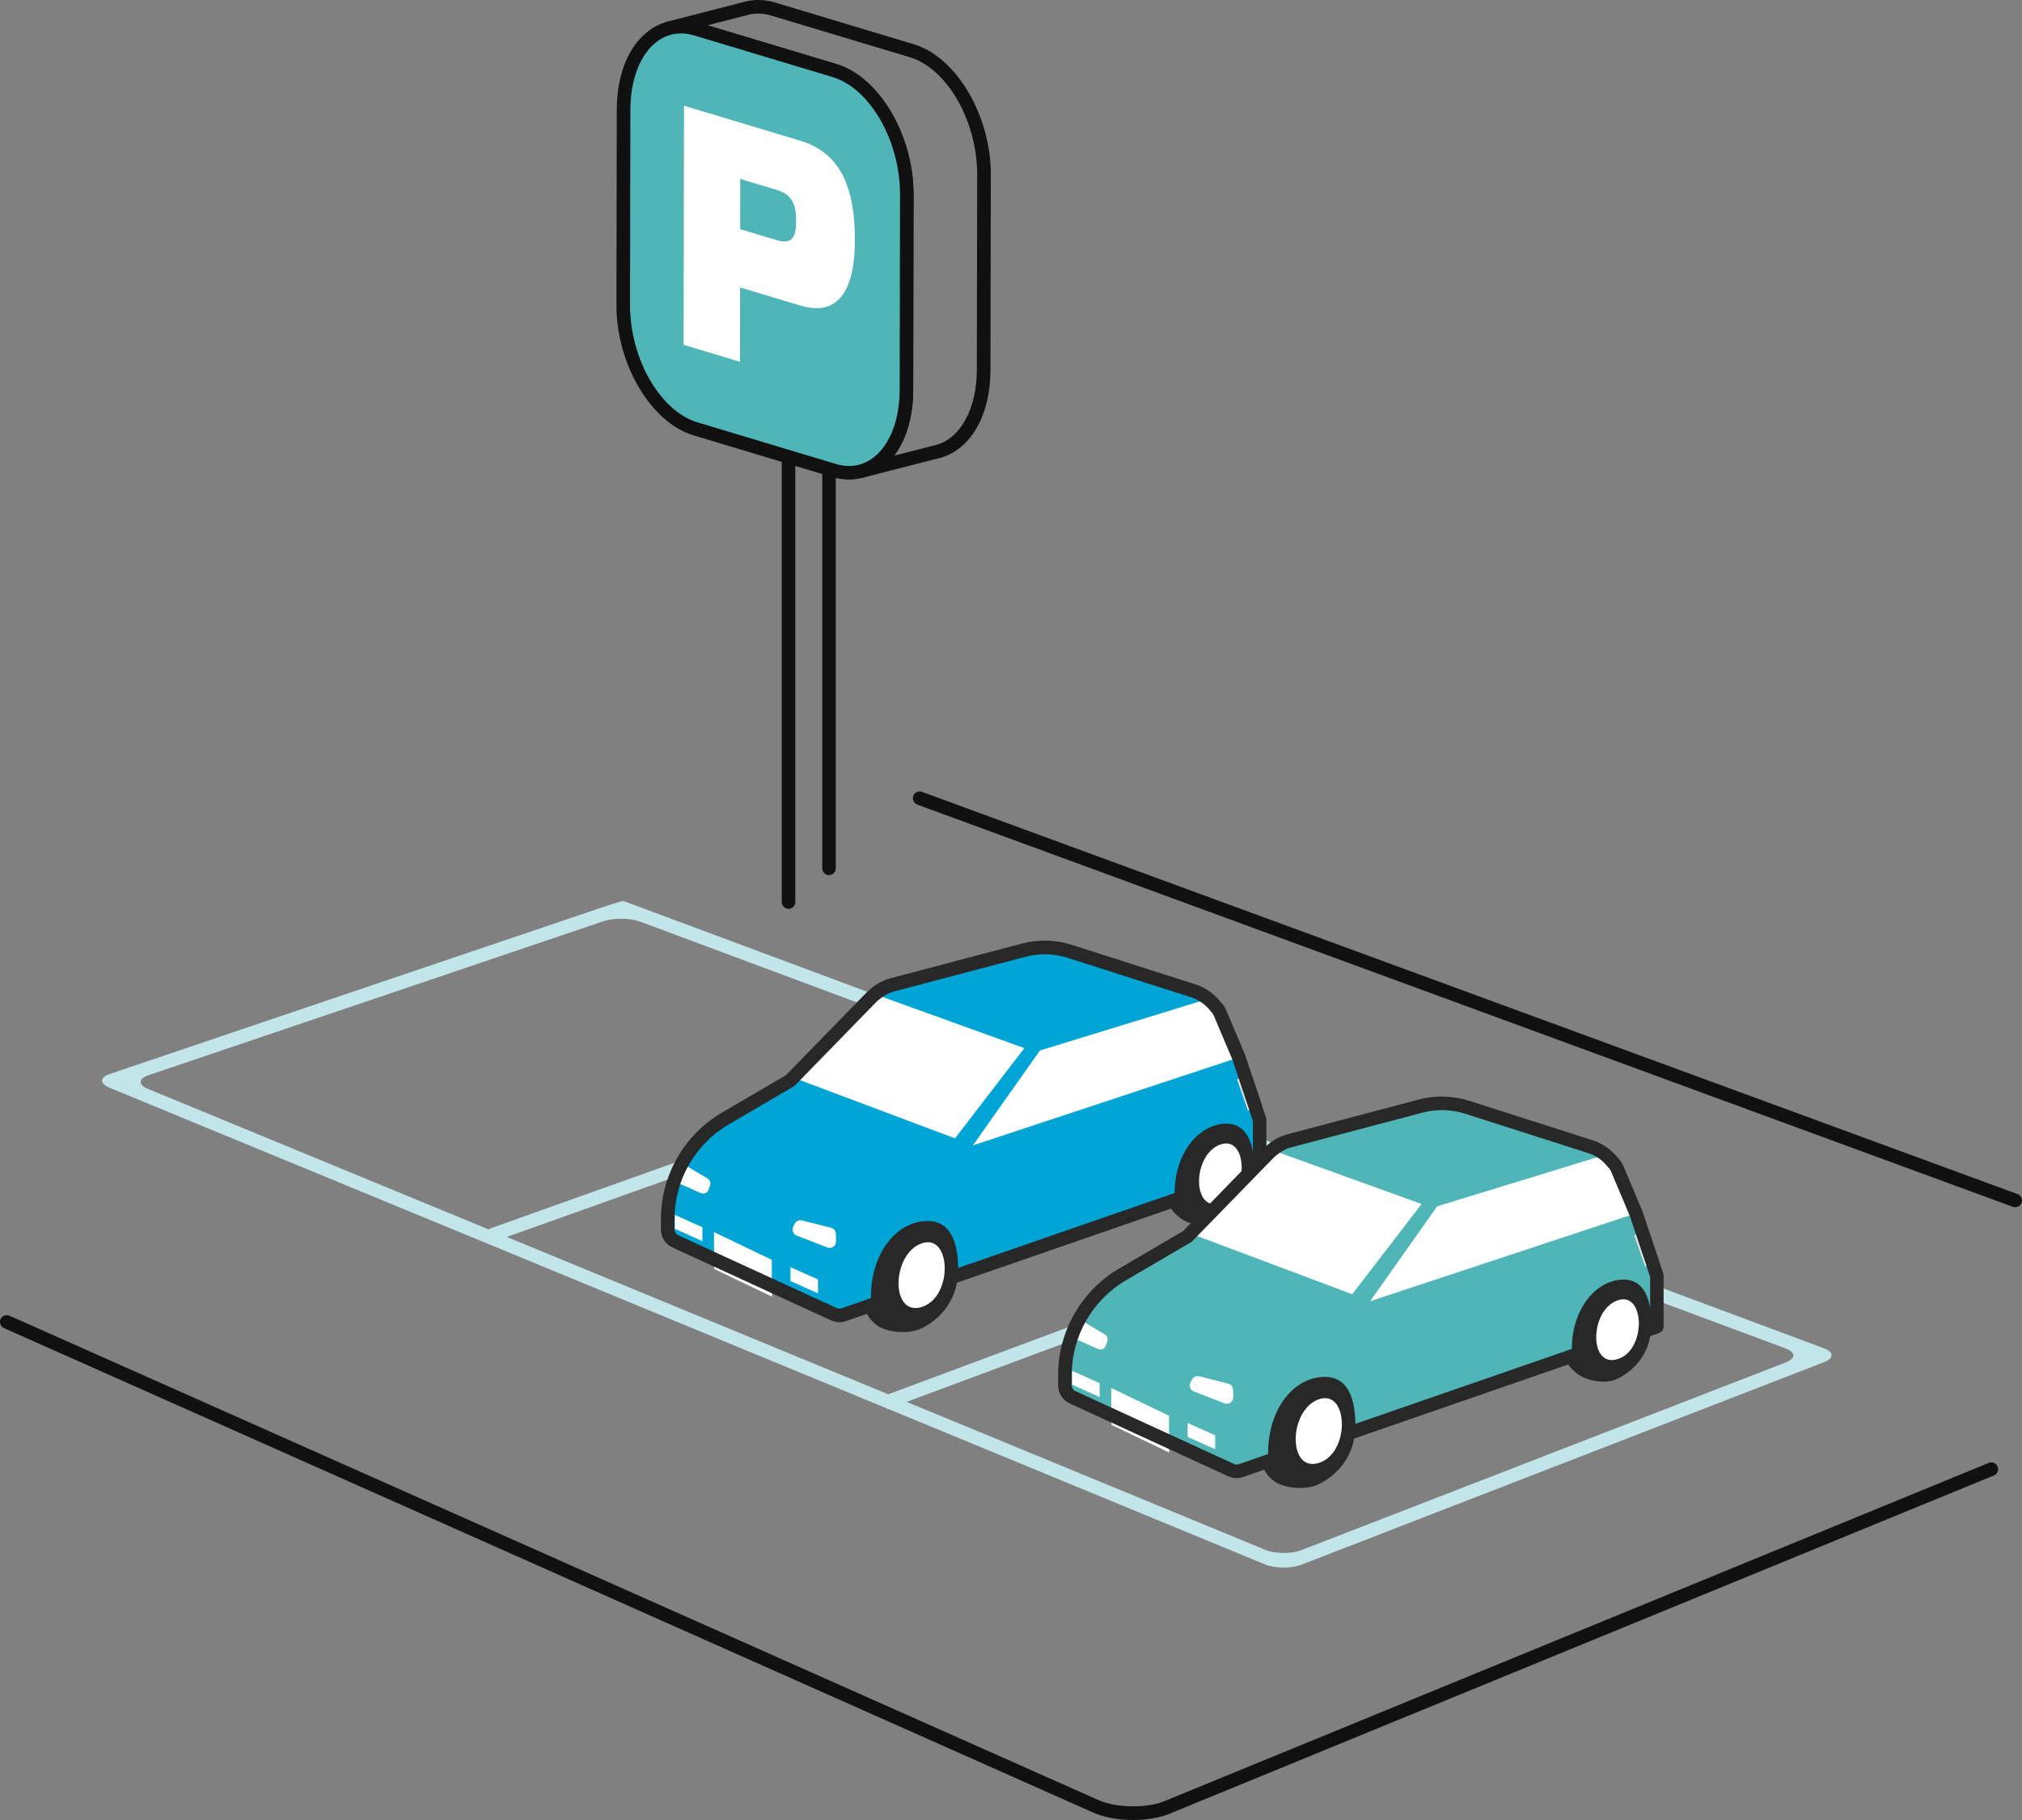 <?xml version="1.0" encoding="UTF-8"?><svg id="_レイヤー_2" data-name="レイヤー_2" viewBox="0 0 520 468" xmlns="http://www.w3.org/2000/svg"><rect x="0" y="0" width="520" height="468" fill="#808080" stroke="none"/><g id="_文字" data-name="文字"><g><g><line x1="518.26" y1="308.69" x2="236.51" y2="205.26" fill="#fff"/><path d="M518.26,310.44c-.2,0-.4-.03-.6-.11l-281.74-103.43c-.9-.33-1.37-1.33-1.04-2.24.33-.91,1.34-1.37,2.24-1.04l281.74,103.43c.9.33,1.37,1.33,1.04,2.24-.26.71-.93,1.14-1.64,1.14Z" fill="#111"/></g><path d="M291.4,468c-3.7,0-7.43-.64-10.29-1.92L1.04,341.52c-.88-.39-1.28-1.42-.89-2.3.39-.88,1.42-1.28,2.3-.89l280.07,124.56c4.57,2.03,12.34,2.15,16.96.25l211.97-86.97c.9-.37,1.91.06,2.28.95.37.89-.06,1.91-.95,2.28l-211.97,86.97c-2.66,1.09-6.02,1.63-9.41,1.63Z" fill="#111"/><path d="M202.78,233.69c-.96,0-1.74-.78-1.74-1.75V46.92c0-.96.78-1.75,1.74-1.75h10.42c.96,0,1.74.78,1.74,1.75v176.36c0,.96-.78,1.75-1.74,1.75s-1.74-.78-1.74-1.75V48.67h-6.93v183.28c0,.96-.78,1.75-1.74,1.75Z" fill="#111"/><path d="M199.73,48.82c3.7,1.11,5.04,3.32,5.03,8.06,0,4.48-1.35,5.97-5.05,4.86l-9.35-2.81.02-12.92,9.35,2.81Z" fill="#0071bc"/><path d="M334.61,402.38c-2.56.99-6.74.95-9.28-.1L28.11,279.68c-2.54-1.05-2.49-2.63.11-3.51l127.08-43c2.6-.88,4.87-1.55,5.03-1.49s2.4.89,4.98,1.85l303.78,113.18c2.58.96,2.59,2.56.02,3.55l-134.5,52.12ZM38.16,276.49c-2.6.88-2.66,2.46-.11,3.51l287.32,118.52c2.54,1.05,6.72,1.09,9.28.1l124.63-48.3c2.56-.99,2.55-2.59-.02-3.55l-294.59-109.76c-2.58-.96-6.82-1.02-9.42-.14l-117.09,39.62Z" fill="#c1e5e8"/><rect x="122.12" y="291.26" width="146.6" height="3.49" transform="translate(-87.09 82.69) rotate(-19.63)" fill="#c1e5e8"/><rect x="222.77" y="332.61" width="151.12" height="3.49" transform="translate(-97.92 125.11) rotate(-20.42)" fill="#c1e5e8"/><path d="M221.28,122.95c-.78,0-1.49-.52-1.69-1.31-.24-.93.32-1.88,1.26-2.12,6.27-1.61,10.5-9.32,10.52-19.2l.09-50.33c.03-13.75-7.74-27.28-17.3-30.16l-35.65-10.72c-2.03-.61-4.01-.68-5.86-.21h-.01c-.93.24-1.88-.32-2.12-1.25-.24-.93.32-1.88,1.26-2.12L191.62.42c2.48-.64,5.09-.56,7.75.24l35.65,10.72h0c10.94,3.29,19.81,18.32,19.79,33.51l-.09,50.33c-.02,11.67-5.18,20.53-13.14,22.57l-19.85,5.09h0c-.15.04-.29.05-.43.05ZM181.98,6.5l33.18,9.98c10.94,3.29,19.81,18.32,19.78,33.51l-.09,50.33c-.01,6.86-1.8,12.75-4.89,16.85l10.73-2.75c6.27-1.61,10.5-9.32,10.52-19.2l.09-50.33c.03-13.75-7.74-27.28-17.3-30.16l-35.65-10.72c-2.04-.61-4.02-.69-5.87-.21l-10.51,2.7Z" fill="#111"/><g><path d="M214.66,18.15c10.25,3.08,18.57,17.36,18.54,31.83l-.09,50.33c-.03,14.48-8.39,23.74-18.64,20.66l-35.65-10.72c-10.25-3.08-18.56-17.36-18.54-31.84l.09-50.33c.03-14.47,8.39-23.74,18.64-20.65l35.65,10.72Z" fill="#4fb5b7"/><path d="M218.32,123.31c-1.43,0-2.89-.22-4.36-.66l-35.65-10.72c-10.93-3.29-19.81-18.32-19.78-33.51l.09-50.33c.02-8.96,3.04-16.33,8.3-20.23,3.63-2.7,8.1-3.44,12.58-2.09l35.65,10.72c10.94,3.29,19.81,18.32,19.78,33.51l-.09,50.33c-.02,8.96-3.04,16.34-8.3,20.24-2.45,1.82-5.27,2.75-8.23,2.75ZM175.14,8.59c-2.21,0-4.28.69-6.13,2.06-4.3,3.19-6.87,9.71-6.89,17.44l-.09,50.33c-.03,13.76,7.73,27.29,17.3,30.17l35.65,10.72c3.45,1.04,6.74.5,9.5-1.55,4.3-3.19,6.87-9.71,6.89-17.44l.09-50.33c.03-13.75-7.74-27.28-17.3-30.16h0l-35.65-10.72c-1.15-.34-2.27-.52-3.37-.52Z" fill="#111"/></g><path d="M205.82,36.18c10.28,3.09,14.07,11.99,14.04,25.68-.02,11.8-3.74,19.81-14.01,16.72l-15.52-4.67-.04,19.12-14.49-4.36.11-61.48,29.91,9ZM199.7,61.74c3.7,1.11,5.04-.38,5.05-4.86,0-4.74-1.33-6.95-5.03-8.06l-9.35-2.81-.02,12.92,9.35,2.81" fill="#fff"/><g><g><path d="M171.72,316.14v-2.71c0-10.62,5.63-20.44,14.79-25.8l16.73-9.79,20.93-21.47c1.48-1.52,3.35-2.61,5.4-3.15l33.66-8.89c3.93-1.04,8.07-.93,11.94.31l31.72,10.14c3.28,1.05,5.95,3.48,7.29,6.66l4.42,10.46,5.35,16.06v13.09l-106.91,36.99c-.84.31-1.77.28-2.58-.09l-40.77-18.74c-1.2-.55-1.96-1.75-1.96-3.06Z" fill="#00a5d5"/><polygon points="183.61 316.82 183.66 326.29 198.53 333.43 198.48 323.96 183.61 316.82" fill="#fff"/><polyline points="204.02 277.1 245.6 292.72 263.44 269.52 224.96 255.64" fill="#fff"/><path d="M250.21,294.51l17.24-24.39,40.51-12.43c2.32-.71,4.81.45,5.76,2.69l4.87,11.53-68.38,22.61Z" fill="#fff"/><polyline points="320.08 276.55 318.14 277.59 320.93 285.58 322.95 284.89" fill="#e6e6e6"/><polygon points="203.28 325.84 203.28 329.41 210.37 332.58 210.37 329.01 203.28 325.84" fill="#fff"/><polygon points="173.55 312.4 173.55 315.97 180.64 319.15 180.64 315.58 173.55 312.4" fill="#fff"/><path d="M204,315.43l.37-.74c.35-.7,1.14-1.06,1.89-.87l7.45,1.89c.72.18,1.23.82,1.25,1.57l.05,1.9c.03,1.19-1.15,2.02-2.26,1.59l-7.87-3.05c-.91-.35-1.32-1.42-.88-2.29Z" fill="#fff"/><path d="M182.21,305.96l.41-1.16c.23-.66-.03-1.38-.63-1.74l-5.03-2.99c-.74-.44-1.69-.15-2.06.62l-.83,1.75c-.35.74-.02,1.63.73,1.96l5.46,2.4c.77.34,1.68-.05,1.96-.85Z" fill="#fff"/></g><path d="M215.87,340c-.73,0-1.47-.15-2.15-.47l-40.77-18.74c-1.81-.83-2.98-2.66-2.98-4.65v-2.71c0-11.19,6-21.65,15.65-27.3l16.52-9.67,20.76-21.3c.19-.19.39-.36.59-.54l.22-.2c.09-.09.19-.18.3-.25,1.53-1.26,3.24-2.15,5.1-2.64l33.66-8.89c4.25-1.12,8.72-1.01,12.91.33l31.72,10.14c2.54.81,4.77,2.36,6.46,4.47.64.62,1.13,1.33,1.46,2.11l4.87,11.53s.03.08.05.13l4.35,12.97c.04.11.07.23.08.34l.92,2.75c.06.18.09.36.09.55v13.09c0,.74-.47,1.41-1.17,1.65l-106.91,36.99c-.55.21-1.14.31-1.74.31ZM226.06,257.01s-.06.06-.09.09l-.21.18c-.12.1-.24.2-.35.32l-20.93,21.47c-.11.11-.23.21-.37.29l-16.73,9.79c-8.59,5.03-13.92,14.33-13.92,24.29v2.71c0,.63.37,1.21.95,1.48l40.77,18.74c.4.18.84.2,1.25.04l105.77-36.6v-11.56l-.93-2.79c-.03-.1-.06-.2-.07-.3l-.89-2.59-3.34-10.04-4.85-11.46c-.16-.37-.4-.71-.73-1.01-.07-.06-.13-.13-.18-.2-1.26-1.61-2.94-2.78-4.85-3.4l-31.72-10.14c-3.56-1.14-7.35-1.24-10.96-.28l-33.66,8.89c-1.42.37-2.73,1.07-3.9,2.06-.01.01-.03.02-.04.03Z" fill="#282828"/><path d="M222.52,336.12c.05,1.39,1.01,3.18,2.97,4.65,2.38,1.78,8.06,2.53,11.63.74,3.57-1.78,9.29-6.25,9.29-15.17s-3.25-13.08-9.29-12.27c-8.09,1.08-13.73,10.16-13.1,21.12-.26.22-.98.69-1.5.93Z" fill="#282828"/><path d="M237.43,335.95c-8.42,3.17-8.32-13.19-.59-16.16,7.73-2.97,8.35,13.24.59,16.16Z" fill="#fff"/><path d="M300.55,309.08c.05,1.28,1.21,2.81,3.02,4.16,2.2,1.65,7.08,2.81,10.37,1.16,3.29-1.65,8.58-5.77,8.58-14.01s-3.01-12.17-8.58-11.33c-6.8,1.03-12.39,8.94-11.81,19.07-.24.21-1.11.73-1.59.95Z" fill="#282828"/><path d="M314.23,309.28c-7.78,2.93-7.69-12.18-.55-14.92,7.14-2.75,7.71,12.23.55,14.92Z" fill="#fff"/></g><g><g><path d="M273.87,356.22v-2.71c0-10.62,5.63-20.44,14.79-25.8l16.73-9.79,20.93-21.47c1.48-1.52,3.35-2.61,5.4-3.15l33.66-8.89c3.93-1.04,8.07-.93,11.94.31l31.72,10.14c3.28,1.05,5.95,3.48,7.29,6.66l4.42,10.46,5.35,16.06v13.09l-106.91,36.99c-.84.31-1.77.28-2.58-.09l-40.77-18.74c-1.2-.55-1.96-1.75-1.96-3.06Z" fill="#4fb5b7"/><polygon points="285.76 356.9 285.81 366.37 300.68 373.51 300.63 364.04 285.76 356.9" fill="#fff"/><polyline points="306.16 317.19 347.75 332.8 365.59 309.6 327.11 295.72" fill="#fff"/><path d="M352.36,334.59l17.24-24.39,40.51-12.43c2.32-.71,4.81.45,5.76,2.69l4.87,11.53-68.38,22.61Z" fill="#fff"/><polyline points="422.23 316.63 420.29 317.67 423.08 325.66 425.1 324.97" fill="#e6e6e6"/><polygon points="305.43 365.92 305.43 369.49 312.52 372.66 312.52 369.09 305.43 365.92" fill="#fff"/><polygon points="275.7 352.49 275.7 356.05 282.79 359.23 282.79 355.66 275.7 352.49" fill="#fff"/><path d="M306.15,355.51l.37-.74c.35-.7,1.14-1.06,1.89-.87l7.45,1.89c.72.18,1.23.82,1.25,1.57l.05,1.9c.03,1.19-1.15,2.02-2.26,1.59l-7.87-3.05c-.91-.35-1.32-1.42-.88-2.29Z" fill="#fff"/><path d="M284.36,346.04l.41-1.16c.23-.66-.03-1.38-.63-1.74l-5.03-2.99c-.74-.44-1.69-.15-2.06.62l-.83,1.75c-.35.74-.02,1.63.73,1.96l5.46,2.4c.77.34,1.68-.05,1.96-.85Z" fill="#fff"/></g><path d="M318.01,380.09c-.73,0-1.46-.16-2.14-.47l-40.77-18.74c-1.81-.83-2.98-2.66-2.98-4.65v-2.71c0-11.19,6-21.65,15.65-27.3l16.52-9.67,20.76-21.31c.18-.19.38-.36.58-.53l.22-.21c.09-.09.19-.18.3-.24,1.53-1.26,3.24-2.15,5.1-2.64l33.66-8.89c4.25-1.12,8.72-1.01,12.91.33l31.72,10.14c2.54.81,4.77,2.35,6.46,4.46.64.62,1.13,1.33,1.46,2.11l4.87,11.53s.03.08.05.13l4.36,12.97c.04.11.07.23.08.34l.92,2.75c.06.18.09.36.09.55v13.09c0,.74-.47,1.41-1.17,1.65l-106.91,36.99c-.56.21-1.15.31-1.74.31ZM328.21,297.09s-.05.05-.08.08l-.22.19c-.12.1-.24.2-.35.32l-20.92,21.47c-.11.11-.23.21-.37.29l-16.73,9.79c-8.59,5.03-13.92,14.33-13.92,24.29v2.71c0,.63.37,1.21.95,1.48l40.77,18.74c.4.18.84.2,1.25.05l105.77-36.6v-11.56l-.93-2.8c-.03-.1-.06-.2-.07-.31l-.89-2.59-3.35-10.04-4.85-11.46c-.16-.37-.4-.71-.73-1.01-.07-.06-.13-.13-.18-.2-1.26-1.61-2.94-2.78-4.85-3.4l-31.72-10.14c-3.56-1.14-7.35-1.23-10.96-.28l-33.66,8.89c-1.42.37-2.73,1.07-3.9,2.06l-.05.04Z" fill="#282828"/><path d="M324.67,376.2c.05,1.39,1.01,3.18,2.97,4.65,2.38,1.78,8.06,2.53,11.63.74,3.57-1.78,9.29-6.25,9.29-15.17s-3.25-13.08-9.29-12.27c-8.09,1.08-13.73,10.16-13.1,21.12-.26.22-.98.69-1.5.93Z" fill="#282828"/><path d="M339.57,376.04c-8.42,3.17-8.32-13.19-.59-16.16,7.73-2.97,8.35,13.24.59,16.16Z" fill="#fff"/><path d="M402.7,349.16c.05,1.28,1.21,2.81,3.02,4.16,2.2,1.65,7.08,2.81,10.37,1.16,3.29-1.65,8.58-5.77,8.58-14.01s-3.01-12.17-8.58-11.33c-6.8,1.03-12.39,8.94-11.81,19.07-.24.21-1.11.73-1.59.95Z" fill="#282828"/><path d="M416.37,349.36c-7.78,2.93-7.69-12.18-.55-14.92,7.14-2.75,7.71,12.23.55,14.92Z" fill="#fff"/></g></g></g></svg>